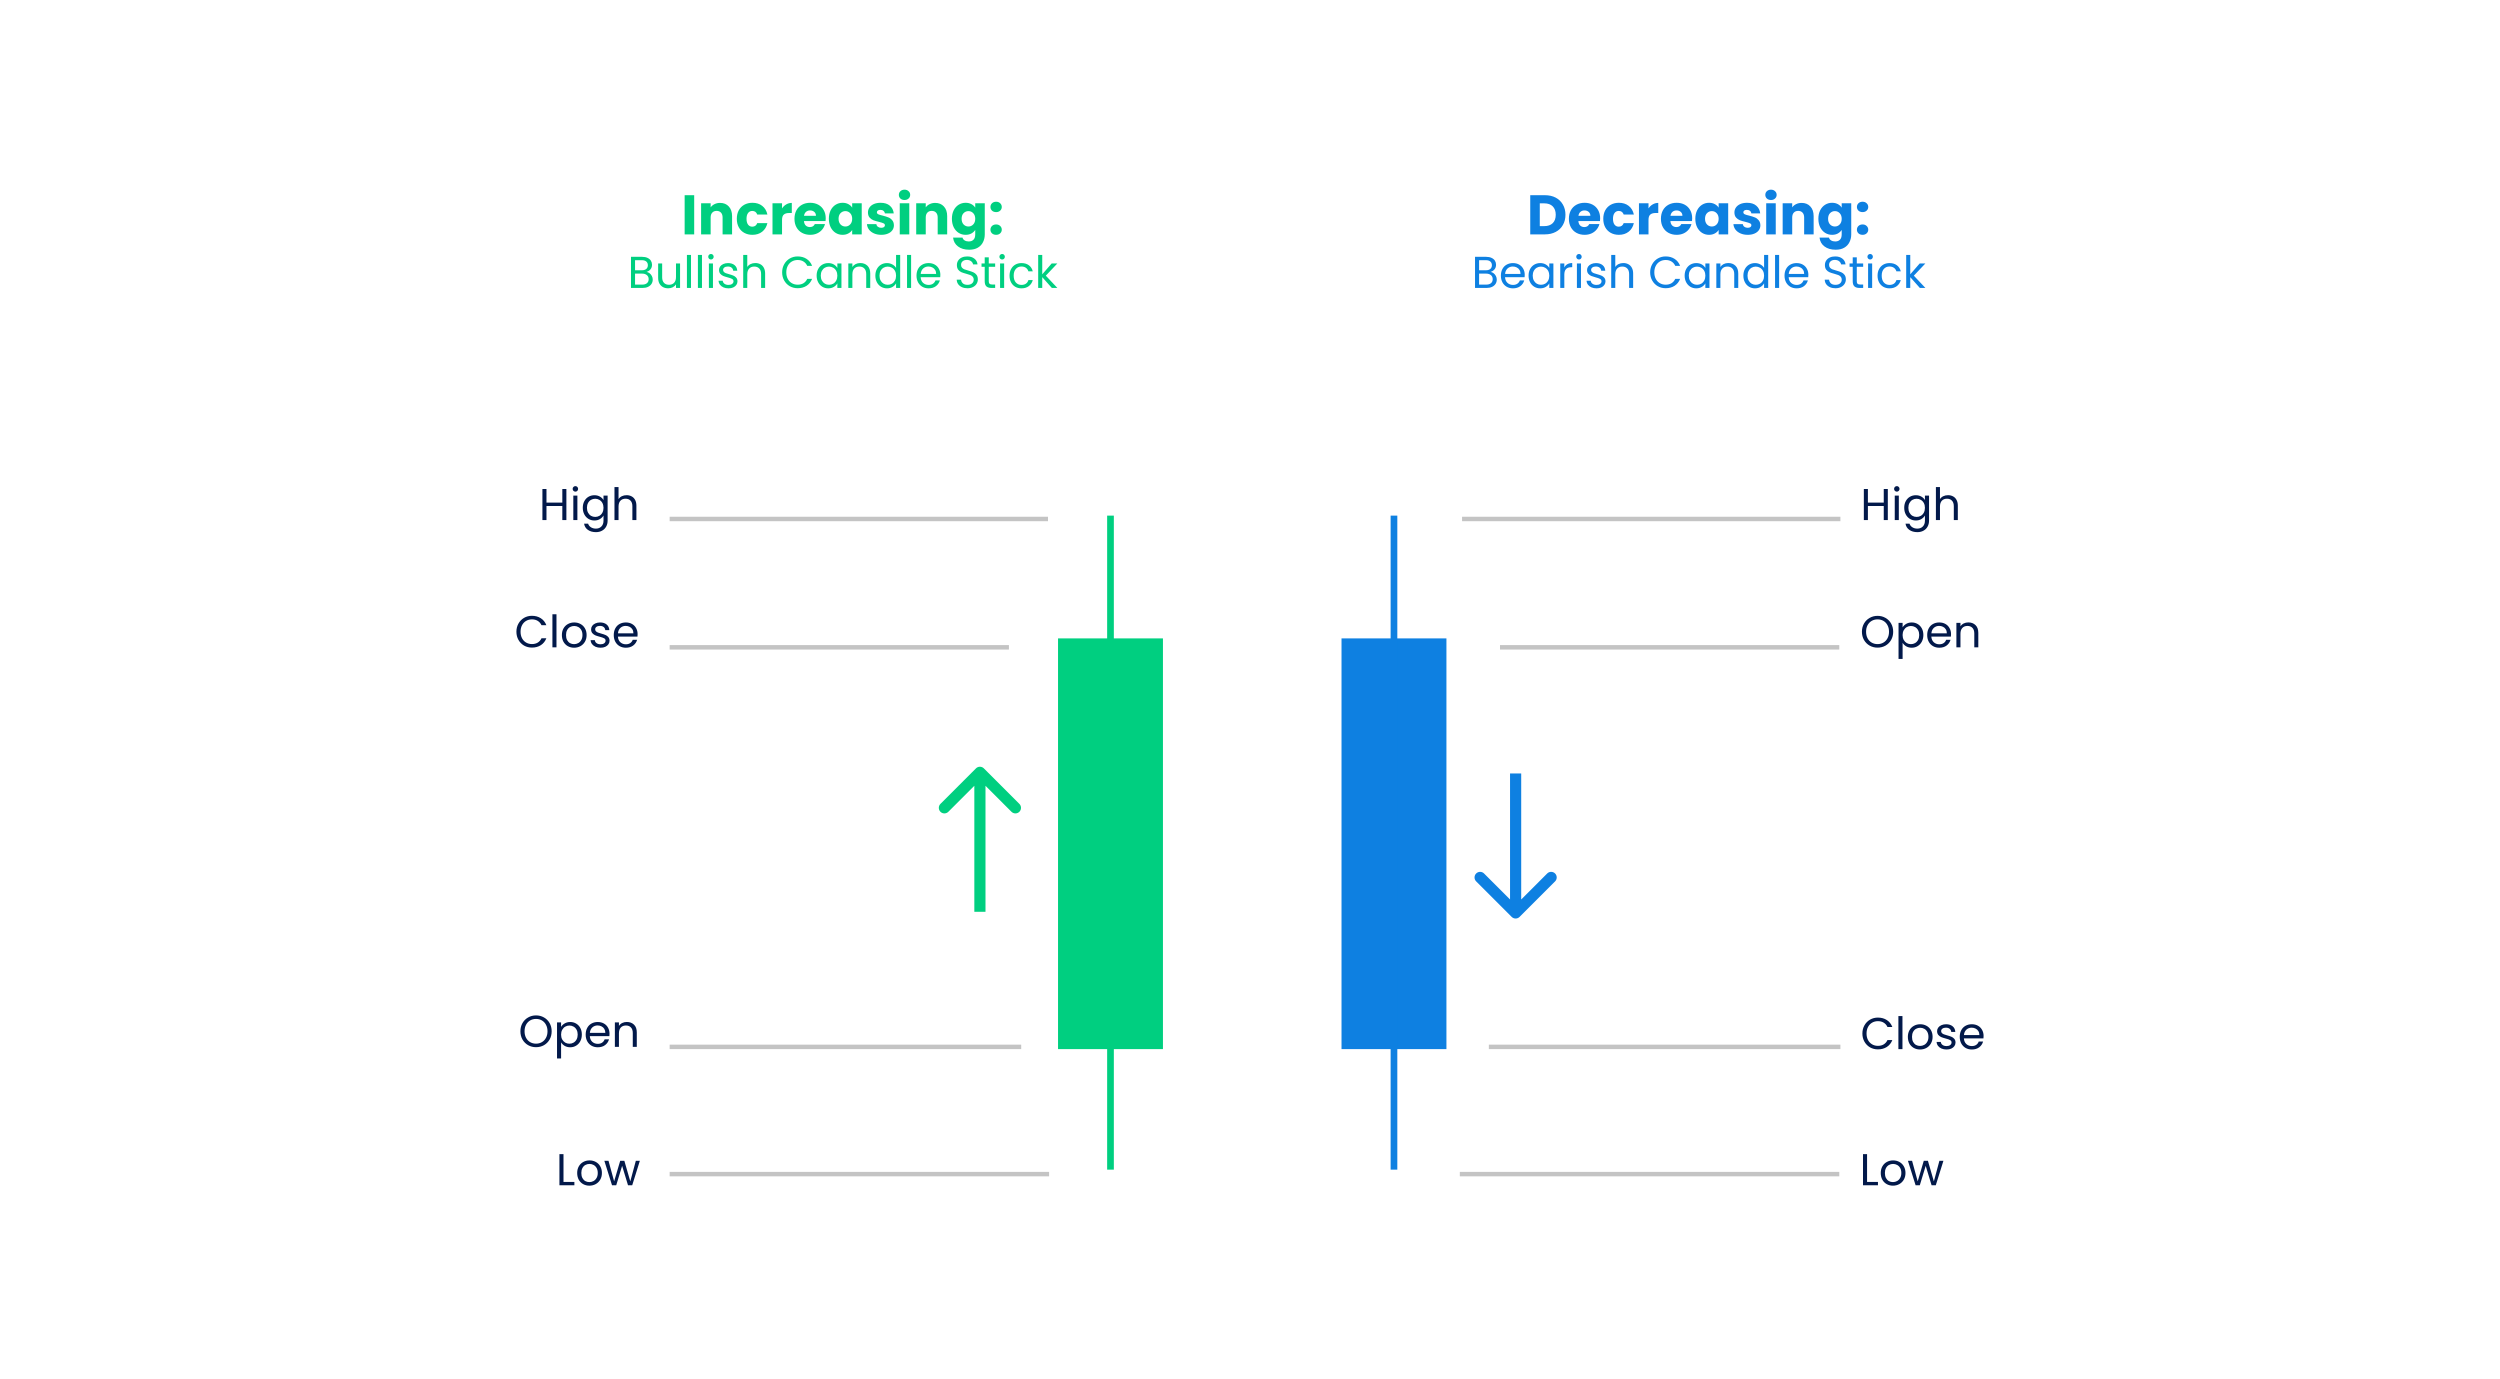 <svg width="1120" height="618" viewBox="0 0 1120 618" fill="none" xmlns="http://www.w3.org/2000/svg">
<rect width="1120" height="618" fill="white"/>
<rect x="474" y="286" width="47" height="184" fill="#00CF80"/>
<rect x="496" y="231" width="3" height="293" fill="#00CF80"/>
<rect x="601" y="286" width="47" height="184" fill="#0E80E1"/>
<rect x="623" y="231" width="3" height="293" fill="#0E80E1"/>
<path d="M440.768 344.232C439.791 343.256 438.209 343.256 437.232 344.232L421.322 360.142C420.346 361.118 420.346 362.701 421.322 363.678C422.299 364.654 423.882 364.654 424.858 363.678L439 349.536L453.142 363.678C454.118 364.654 455.701 364.654 456.678 363.678C457.654 362.701 457.654 361.118 456.678 360.142L440.768 344.232ZM441.5 408.5V346H436.5V408.5H441.5Z" fill="#00CF80"/>
<path d="M677.232 410.768C678.209 411.744 679.791 411.744 680.768 410.768L696.678 394.858C697.654 393.882 697.654 392.299 696.678 391.322C695.701 390.346 694.118 390.346 693.142 391.322L679 405.464L664.858 391.322C663.882 390.346 662.299 390.346 661.322 391.322C660.346 392.299 660.346 393.882 661.322 394.858L677.232 410.768ZM676.5 346.5L676.5 409L681.5 409L681.5 346.5L676.5 346.5Z" fill="#0E80E1"/>
<path d="M310.998 87.45V105H306.723V87.45H310.998ZM322.596 90.9C324.23 90.9 325.53 91.433 326.496 92.5C327.48 93.55 327.971 95 327.971 96.85V105H323.721V97.425C323.721 96.492 323.48 95.767 322.996 95.25C322.513 94.733 321.863 94.475 321.046 94.475C320.23 94.475 319.58 94.733 319.096 95.25C318.613 95.767 318.371 96.492 318.371 97.425V105H314.096V91.05H318.371V92.9C318.805 92.283 319.388 91.8 320.121 91.45C320.855 91.083 321.68 90.9 322.596 90.9ZM330.092 98.025C330.092 96.575 330.384 95.308 330.967 94.225C331.567 93.142 332.392 92.308 333.442 91.725C334.509 91.142 335.725 90.85 337.092 90.85C338.842 90.85 340.3 91.308 341.467 92.225C342.65 93.142 343.425 94.433 343.792 96.1H339.242C338.859 95.033 338.117 94.5 337.017 94.5C336.234 94.5 335.609 94.808 335.142 95.425C334.675 96.025 334.442 96.892 334.442 98.025C334.442 99.158 334.675 100.033 335.142 100.65C335.609 101.25 336.234 101.55 337.017 101.55C338.117 101.55 338.859 101.017 339.242 99.95H343.792C343.425 101.583 342.65 102.867 341.467 103.8C340.284 104.733 338.825 105.2 337.092 105.2C335.725 105.2 334.509 104.908 333.442 104.325C332.392 103.742 331.567 102.908 330.967 101.825C330.384 100.742 330.092 99.475 330.092 98.025ZM350.354 93.375C350.854 92.608 351.479 92.008 352.229 91.575C352.979 91.125 353.812 90.9 354.729 90.9V95.425H353.554C352.487 95.425 351.687 95.658 351.154 96.125C350.62 96.575 350.354 97.375 350.354 98.525V105H346.079V91.05H350.354V93.375ZM369.922 97.8C369.922 98.2 369.897 98.617 369.847 99.05H360.172C360.239 99.917 360.514 100.583 360.997 101.05C361.497 101.5 362.106 101.725 362.822 101.725C363.889 101.725 364.631 101.275 365.047 100.375H369.597C369.364 101.292 368.939 102.117 368.322 102.85C367.722 103.583 366.964 104.158 366.047 104.575C365.131 104.992 364.106 105.2 362.972 105.2C361.606 105.2 360.389 104.908 359.322 104.325C358.256 103.742 357.422 102.908 356.822 101.825C356.222 100.742 355.922 99.475 355.922 98.025C355.922 96.575 356.214 95.308 356.797 94.225C357.397 93.142 358.231 92.308 359.297 91.725C360.364 91.142 361.589 90.85 362.972 90.85C364.322 90.85 365.522 91.133 366.572 91.7C367.622 92.267 368.439 93.075 369.022 94.125C369.622 95.175 369.922 96.4 369.922 97.8ZM365.547 96.675C365.547 95.942 365.297 95.358 364.797 94.925C364.297 94.492 363.672 94.275 362.922 94.275C362.206 94.275 361.597 94.483 361.097 94.9C360.614 95.317 360.314 95.908 360.197 96.675H365.547ZM371.327 98C371.327 96.567 371.594 95.308 372.127 94.225C372.677 93.142 373.419 92.308 374.352 91.725C375.286 91.142 376.327 90.85 377.477 90.85C378.461 90.85 379.319 91.05 380.052 91.45C380.802 91.85 381.377 92.375 381.777 93.025V91.05H386.052V105H381.777V103.025C381.361 103.675 380.777 104.2 380.027 104.6C379.294 105 378.436 105.2 377.452 105.2C376.319 105.2 375.286 104.908 374.352 104.325C373.419 103.725 372.677 102.883 372.127 101.8C371.594 100.7 371.327 99.433 371.327 98ZM381.777 98.025C381.777 96.958 381.477 96.117 380.877 95.5C380.294 94.883 379.577 94.575 378.727 94.575C377.877 94.575 377.152 94.883 376.552 95.5C375.969 96.1 375.677 96.933 375.677 98C375.677 99.067 375.969 99.917 376.552 100.55C377.152 101.167 377.877 101.475 378.727 101.475C379.577 101.475 380.294 101.167 380.877 100.55C381.477 99.933 381.777 99.092 381.777 98.025ZM394.82 105.2C393.604 105.2 392.52 104.992 391.57 104.575C390.62 104.158 389.87 103.592 389.32 102.875C388.77 102.142 388.462 101.325 388.395 100.425H392.62C392.67 100.908 392.895 101.3 393.295 101.6C393.695 101.9 394.187 102.05 394.77 102.05C395.304 102.05 395.712 101.95 395.995 101.75C396.295 101.533 396.445 101.258 396.445 100.925C396.445 100.525 396.237 100.233 395.82 100.05C395.404 99.85 394.729 99.633 393.795 99.4C392.795 99.167 391.962 98.925 391.295 98.675C390.629 98.408 390.054 98 389.57 97.45C389.087 96.883 388.845 96.125 388.845 95.175C388.845 94.375 389.062 93.65 389.495 93C389.945 92.333 390.595 91.808 391.445 91.425C392.312 91.042 393.337 90.85 394.52 90.85C396.27 90.85 397.645 91.283 398.645 92.15C399.662 93.017 400.245 94.167 400.395 95.6H396.445C396.379 95.117 396.162 94.733 395.795 94.45C395.445 94.167 394.979 94.025 394.395 94.025C393.895 94.025 393.512 94.125 393.245 94.325C392.979 94.508 392.845 94.767 392.845 95.1C392.845 95.5 393.054 95.8 393.47 96C393.904 96.2 394.57 96.4 395.47 96.6C396.504 96.867 397.345 97.133 397.995 97.4C398.645 97.65 399.212 98.067 399.695 98.65C400.195 99.217 400.454 99.983 400.47 100.95C400.47 101.767 400.237 102.5 399.77 103.15C399.32 103.783 398.662 104.283 397.795 104.65C396.945 105.017 395.954 105.2 394.82 105.2ZM405.236 89.6C404.486 89.6 403.869 89.383 403.386 88.95C402.919 88.5 402.686 87.95 402.686 87.3C402.686 86.633 402.919 86.083 403.386 85.65C403.869 85.2 404.486 84.975 405.236 84.975C405.969 84.975 406.569 85.2 407.036 85.65C407.519 86.083 407.761 86.633 407.761 87.3C407.761 87.95 407.519 88.5 407.036 88.95C406.569 89.383 405.969 89.6 405.236 89.6ZM407.361 91.05V105H403.086V91.05H407.361ZM418.959 90.9C420.592 90.9 421.892 91.433 422.859 92.5C423.842 93.55 424.334 95 424.334 96.85V105H420.084V97.425C420.084 96.492 419.842 95.767 419.359 95.25C418.875 94.733 418.225 94.475 417.409 94.475C416.592 94.475 415.942 94.733 415.459 95.25C414.975 95.767 414.734 96.492 414.734 97.425V105H410.459V91.05H414.734V92.9C415.167 92.283 415.75 91.8 416.484 91.45C417.217 91.083 418.042 90.9 418.959 90.9ZM432.604 90.85C433.588 90.85 434.446 91.05 435.179 91.45C435.929 91.85 436.504 92.375 436.904 93.025V91.05H441.179V104.975C441.179 106.258 440.921 107.417 440.404 108.45C439.904 109.5 439.129 110.333 438.079 110.95C437.046 111.567 435.754 111.875 434.204 111.875C432.138 111.875 430.463 111.383 429.179 110.4C427.896 109.433 427.163 108.117 426.979 106.45H431.204C431.338 106.983 431.654 107.4 432.154 107.7C432.654 108.017 433.271 108.175 434.004 108.175C434.888 108.175 435.588 107.917 436.104 107.4C436.638 106.9 436.904 106.092 436.904 104.975V103C436.488 103.65 435.913 104.183 435.179 104.6C434.446 105 433.588 105.2 432.604 105.2C431.454 105.2 430.413 104.908 429.479 104.325C428.546 103.725 427.804 102.883 427.254 101.8C426.721 100.7 426.454 99.433 426.454 98C426.454 96.567 426.721 95.308 427.254 94.225C427.804 93.142 428.546 92.308 429.479 91.725C430.413 91.142 431.454 90.85 432.604 90.85ZM436.904 98.025C436.904 96.958 436.604 96.117 436.004 95.5C435.421 94.883 434.704 94.575 433.854 94.575C433.004 94.575 432.279 94.883 431.679 95.5C431.096 96.1 430.804 96.933 430.804 98C430.804 99.067 431.096 99.917 431.679 100.55C432.279 101.167 433.004 101.475 433.854 101.475C434.704 101.475 435.421 101.167 436.004 100.55C436.604 99.933 436.904 99.092 436.904 98.025ZM446.272 105.2C445.522 105.2 444.906 104.983 444.422 104.55C443.956 104.1 443.722 103.55 443.722 102.9C443.722 102.233 443.956 101.675 444.422 101.225C444.906 100.775 445.522 100.55 446.272 100.55C447.006 100.55 447.606 100.775 448.072 101.225C448.556 101.675 448.797 102.233 448.797 102.9C448.797 103.55 448.556 104.1 448.072 104.55C447.606 104.983 447.006 105.2 446.272 105.2ZM446.272 95.025C445.522 95.025 444.906 94.808 444.422 94.375C443.956 93.925 443.722 93.375 443.722 92.725C443.722 92.058 443.956 91.5 444.422 91.05C444.906 90.6 445.522 90.375 446.272 90.375C447.006 90.375 447.606 90.6 448.072 91.05C448.556 91.5 448.797 92.058 448.797 92.725C448.797 93.375 448.556 93.925 448.072 94.375C447.606 94.808 447.006 95.025 446.272 95.025ZM289.663 121.82C290.169 121.9 290.629 122.107 291.043 122.44C291.469 122.773 291.803 123.187 292.043 123.68C292.296 124.173 292.423 124.7 292.423 125.26C292.423 125.967 292.243 126.607 291.883 127.18C291.523 127.74 290.996 128.187 290.303 128.52C289.623 128.84 288.816 129 287.883 129H282.683V115.06H287.683C288.629 115.06 289.436 115.22 290.103 115.54C290.769 115.847 291.269 116.267 291.603 116.8C291.936 117.333 292.103 117.933 292.103 118.6C292.103 119.427 291.876 120.113 291.423 120.66C290.983 121.193 290.396 121.58 289.663 121.82ZM284.503 121.08H287.563C288.416 121.08 289.076 120.88 289.543 120.48C290.009 120.08 290.243 119.527 290.243 118.82C290.243 118.113 290.009 117.56 289.543 117.16C289.076 116.76 288.403 116.56 287.523 116.56H284.503V121.08ZM287.723 127.5C288.629 127.5 289.336 127.287 289.843 126.86C290.349 126.433 290.603 125.84 290.603 125.08C290.603 124.307 290.336 123.7 289.803 123.26C289.269 122.807 288.556 122.58 287.663 122.58H284.503V127.5H287.723ZM304.668 118.04V129H302.848V127.38C302.502 127.94 302.015 128.38 301.388 128.7C300.775 129.007 300.095 129.16 299.348 129.16C298.495 129.16 297.728 128.987 297.048 128.64C296.368 128.28 295.828 127.747 295.428 127.04C295.042 126.333 294.848 125.473 294.848 124.46V118.04H296.648V124.22C296.648 125.3 296.922 126.133 297.468 126.72C298.015 127.293 298.762 127.58 299.708 127.58C300.682 127.58 301.448 127.28 302.008 126.68C302.568 126.08 302.848 125.207 302.848 124.06V118.04H304.668ZM309.561 114.2V129H307.741V114.2H309.561ZM314.483 114.2V129H312.663V114.2H314.483ZM318.525 116.26C318.178 116.26 317.885 116.14 317.645 115.9C317.405 115.66 317.285 115.367 317.285 115.02C317.285 114.673 317.405 114.38 317.645 114.14C317.885 113.9 318.178 113.78 318.525 113.78C318.858 113.78 319.138 113.9 319.365 114.14C319.605 114.38 319.725 114.673 319.725 115.02C319.725 115.367 319.605 115.66 319.365 115.9C319.138 116.14 318.858 116.26 318.525 116.26ZM319.405 118.04V129H317.585V118.04H319.405ZM326.387 129.18C325.547 129.18 324.793 129.04 324.127 128.76C323.46 128.467 322.933 128.067 322.547 127.56C322.16 127.04 321.947 126.447 321.907 125.78H323.787C323.84 126.327 324.093 126.773 324.547 127.12C325.013 127.467 325.62 127.64 326.367 127.64C327.06 127.64 327.607 127.487 328.007 127.18C328.407 126.873 328.607 126.487 328.607 126.02C328.607 125.54 328.393 125.187 327.967 124.96C327.54 124.72 326.88 124.487 325.987 124.26C325.173 124.047 324.507 123.833 323.987 123.62C323.48 123.393 323.04 123.067 322.667 122.64C322.307 122.2 322.127 121.627 322.127 120.92C322.127 120.36 322.293 119.847 322.627 119.38C322.96 118.913 323.433 118.547 324.047 118.28C324.66 118 325.36 117.86 326.147 117.86C327.36 117.86 328.34 118.167 329.087 118.78C329.833 119.393 330.233 120.233 330.287 121.3H328.467C328.427 120.727 328.193 120.267 327.767 119.92C327.353 119.573 326.793 119.4 326.087 119.4C325.433 119.4 324.913 119.54 324.527 119.82C324.14 120.1 323.947 120.467 323.947 120.92C323.947 121.28 324.06 121.58 324.287 121.82C324.527 122.047 324.82 122.233 325.167 122.38C325.527 122.513 326.02 122.667 326.647 122.84C327.433 123.053 328.073 123.267 328.567 123.48C329.06 123.68 329.48 123.987 329.827 124.4C330.187 124.813 330.373 125.353 330.387 126.02C330.387 126.62 330.22 127.16 329.887 127.64C329.553 128.12 329.08 128.5 328.467 128.78C327.867 129.047 327.173 129.18 326.387 129.18ZM338.396 117.84C339.223 117.84 339.969 118.02 340.636 118.38C341.303 118.727 341.823 119.253 342.196 119.96C342.583 120.667 342.776 121.527 342.776 122.54V129H340.976V122.8C340.976 121.707 340.703 120.873 340.156 120.3C339.609 119.713 338.863 119.42 337.916 119.42C336.956 119.42 336.189 119.72 335.616 120.32C335.056 120.92 334.776 121.793 334.776 122.94V129H332.956V114.2H334.776V119.6C335.136 119.04 335.629 118.607 336.256 118.3C336.896 117.993 337.609 117.84 338.396 117.84ZM350.401 122.02C350.401 120.66 350.708 119.44 351.321 118.36C351.934 117.267 352.768 116.413 353.821 115.8C354.888 115.187 356.068 114.88 357.361 114.88C358.881 114.88 360.208 115.247 361.341 115.98C362.474 116.713 363.301 117.753 363.821 119.1H361.641C361.254 118.26 360.694 117.613 359.961 117.16C359.241 116.707 358.374 116.48 357.361 116.48C356.388 116.48 355.514 116.707 354.741 117.16C353.968 117.613 353.361 118.26 352.921 119.1C352.481 119.927 352.261 120.9 352.261 122.02C352.261 123.127 352.481 124.1 352.921 124.94C353.361 125.767 353.968 126.407 354.741 126.86C355.514 127.313 356.388 127.54 357.361 127.54C358.374 127.54 359.241 127.32 359.961 126.88C360.694 126.427 361.254 125.78 361.641 124.94H363.821C363.301 126.273 362.474 127.307 361.341 128.04C360.208 128.76 358.881 129.12 357.361 129.12C356.068 129.12 354.888 128.82 353.821 128.22C352.768 127.607 351.934 126.76 351.321 125.68C350.708 124.6 350.401 123.38 350.401 122.02ZM365.85 123.48C365.85 122.36 366.077 121.38 366.53 120.54C366.984 119.687 367.604 119.027 368.39 118.56C369.19 118.093 370.077 117.86 371.05 117.86C372.01 117.86 372.844 118.067 373.55 118.48C374.257 118.893 374.784 119.413 375.13 120.04V118.04H376.97V129H375.13V126.96C374.77 127.6 374.23 128.133 373.51 128.56C372.804 128.973 371.977 129.18 371.03 129.18C370.057 129.18 369.177 128.94 368.39 128.46C367.604 127.98 366.984 127.307 366.53 126.44C366.077 125.573 365.85 124.587 365.85 123.48ZM375.13 123.5C375.13 122.673 374.964 121.953 374.63 121.34C374.297 120.727 373.844 120.26 373.27 119.94C372.71 119.607 372.09 119.44 371.41 119.44C370.73 119.44 370.11 119.6 369.55 119.92C368.99 120.24 368.544 120.707 368.21 121.32C367.877 121.933 367.71 122.653 367.71 123.48C367.71 124.32 367.877 125.053 368.21 125.68C368.544 126.293 368.99 126.767 369.55 127.1C370.11 127.42 370.73 127.58 371.41 127.58C372.09 127.58 372.71 127.42 373.27 127.1C373.844 126.767 374.297 126.293 374.63 125.68C374.964 125.053 375.13 124.327 375.13 123.5ZM385.386 117.84C386.719 117.84 387.799 118.247 388.626 119.06C389.453 119.86 389.866 121.02 389.866 122.54V129H388.066V122.8C388.066 121.707 387.793 120.873 387.246 120.3C386.699 119.713 385.953 119.42 385.006 119.42C384.046 119.42 383.279 119.72 382.706 120.32C382.146 120.92 381.866 121.793 381.866 122.94V129H380.046V118.04H381.866V119.6C382.226 119.04 382.713 118.607 383.326 118.3C383.953 117.993 384.639 117.84 385.386 117.84ZM392.159 123.48C392.159 122.36 392.385 121.38 392.839 120.54C393.292 119.687 393.912 119.027 394.699 118.56C395.499 118.093 396.392 117.86 397.379 117.86C398.232 117.86 399.025 118.06 399.759 118.46C400.492 118.847 401.052 119.36 401.439 120V114.2H403.279V129H401.439V126.94C401.079 127.593 400.545 128.133 399.839 128.56C399.132 128.973 398.305 129.18 397.359 129.18C396.385 129.18 395.499 128.94 394.699 128.46C393.912 127.98 393.292 127.307 392.839 126.44C392.385 125.573 392.159 124.587 392.159 123.48ZM401.439 123.5C401.439 122.673 401.272 121.953 400.939 121.34C400.605 120.727 400.152 120.26 399.579 119.94C399.019 119.607 398.399 119.44 397.719 119.44C397.039 119.44 396.419 119.6 395.859 119.92C395.299 120.24 394.852 120.707 394.519 121.32C394.185 121.933 394.019 122.653 394.019 123.48C394.019 124.32 394.185 125.053 394.519 125.68C394.852 126.293 395.299 126.767 395.859 127.1C396.419 127.42 397.039 127.58 397.719 127.58C398.399 127.58 399.019 127.42 399.579 127.1C400.152 126.767 400.605 126.293 400.939 125.68C401.272 125.053 401.439 124.327 401.439 123.5ZM408.174 114.2V129H406.354V114.2H408.174ZM421.276 123.1C421.276 123.447 421.256 123.813 421.216 124.2H412.456C412.523 125.28 412.89 126.127 413.556 126.74C414.236 127.34 415.056 127.64 416.016 127.64C416.803 127.64 417.456 127.46 417.976 127.1C418.51 126.727 418.883 126.233 419.096 125.62H421.056C420.763 126.673 420.176 127.533 419.296 128.2C418.416 128.853 417.323 129.18 416.016 129.18C414.976 129.18 414.043 128.947 413.216 128.48C412.403 128.013 411.763 127.353 411.296 126.5C410.83 125.633 410.596 124.633 410.596 123.5C410.596 122.367 410.823 121.373 411.276 120.52C411.73 119.667 412.363 119.013 413.176 118.56C414.003 118.093 414.95 117.86 416.016 117.86C417.056 117.86 417.976 118.087 418.776 118.54C419.576 118.993 420.19 119.62 420.616 120.42C421.056 121.207 421.276 122.1 421.276 123.1ZM419.396 122.72C419.396 122.027 419.243 121.433 418.936 120.94C418.63 120.433 418.21 120.053 417.676 119.8C417.156 119.533 416.576 119.4 415.936 119.4C415.016 119.4 414.23 119.693 413.576 120.28C412.936 120.867 412.57 121.68 412.476 122.72H419.396ZM433.431 129.14C432.511 129.14 431.684 128.98 430.951 128.66C430.231 128.327 429.664 127.873 429.251 127.3C428.837 126.713 428.624 126.04 428.611 125.28H430.551C430.617 125.933 430.884 126.487 431.351 126.94C431.831 127.38 432.524 127.6 433.431 127.6C434.297 127.6 434.977 127.387 435.471 126.96C435.977 126.52 436.231 125.96 436.231 125.28C436.231 124.747 436.084 124.313 435.791 123.98C435.497 123.647 435.131 123.393 434.691 123.22C434.251 123.047 433.657 122.86 432.911 122.66C431.991 122.42 431.251 122.18 430.691 121.94C430.144 121.7 429.671 121.327 429.271 120.82C428.884 120.3 428.691 119.607 428.691 118.74C428.691 117.98 428.884 117.307 429.271 116.72C429.657 116.133 430.197 115.68 430.891 115.36C431.597 115.04 432.404 114.88 433.311 114.88C434.617 114.88 435.684 115.207 436.511 115.86C437.351 116.513 437.824 117.38 437.931 118.46H435.931C435.864 117.927 435.584 117.46 435.091 117.06C434.597 116.647 433.944 116.44 433.131 116.44C432.371 116.44 431.751 116.64 431.271 117.04C430.791 117.427 430.551 117.973 430.551 118.68C430.551 119.187 430.691 119.6 430.971 119.92C431.264 120.24 431.617 120.487 432.031 120.66C432.457 120.82 433.051 121.007 433.811 121.22C434.731 121.473 435.471 121.727 436.031 121.98C436.591 122.22 437.071 122.6 437.471 123.12C437.871 123.627 438.071 124.32 438.071 125.2C438.071 125.88 437.891 126.52 437.531 127.12C437.171 127.72 436.637 128.207 435.931 128.58C435.224 128.953 434.391 129.14 433.431 129.14ZM442.969 119.54V126C442.969 126.533 443.082 126.913 443.309 127.14C443.536 127.353 443.929 127.46 444.489 127.46H445.829V129H444.189C443.176 129 442.416 128.767 441.909 128.3C441.402 127.833 441.149 127.067 441.149 126V119.54H439.729V118.04H441.149V115.28H442.969V118.04H445.829V119.54H442.969ZM448.974 116.26C448.627 116.26 448.334 116.14 448.094 115.9C447.854 115.66 447.734 115.367 447.734 115.02C447.734 114.673 447.854 114.38 448.094 114.14C448.334 113.9 448.627 113.78 448.974 113.78C449.307 113.78 449.587 113.9 449.814 114.14C450.054 114.38 450.174 114.673 450.174 115.02C450.174 115.367 450.054 115.66 449.814 115.9C449.587 116.14 449.307 116.26 448.974 116.26ZM449.854 118.04V129H448.034V118.04H449.854ZM452.276 123.5C452.276 122.367 452.503 121.38 452.956 120.54C453.409 119.687 454.036 119.027 454.836 118.56C455.649 118.093 456.576 117.86 457.616 117.86C458.963 117.86 460.069 118.187 460.936 118.84C461.816 119.493 462.396 120.4 462.676 121.56H460.716C460.529 120.893 460.163 120.367 459.616 119.98C459.083 119.593 458.416 119.4 457.616 119.4C456.576 119.4 455.736 119.76 455.096 120.48C454.456 121.187 454.136 122.193 454.136 123.5C454.136 124.82 454.456 125.84 455.096 126.56C455.736 127.28 456.576 127.64 457.616 127.64C458.416 127.64 459.083 127.453 459.616 127.08C460.149 126.707 460.516 126.173 460.716 125.48H462.676C462.383 126.6 461.796 127.5 460.916 128.18C460.036 128.847 458.936 129.18 457.616 129.18C456.576 129.18 455.649 128.947 454.836 128.48C454.036 128.013 453.409 127.353 452.956 126.5C452.503 125.647 452.276 124.647 452.276 123.5ZM471.224 129L466.924 124.16V129H465.104V114.2H466.924V122.9L471.144 118.04H473.684L468.524 123.5L473.704 129H471.224Z" fill="#00CF80"/>
<path d="M692.123 87.45C693.973 87.45 695.59 87.817 696.973 88.55C698.356 89.283 699.423 90.317 700.173 91.65C700.94 92.967 701.323 94.492 701.323 96.225C701.323 97.942 700.94 99.467 700.173 100.8C699.423 102.133 698.348 103.167 696.948 103.9C695.565 104.633 693.956 105 692.123 105H685.548V87.45H692.123ZM691.848 101.3C693.465 101.3 694.723 100.858 695.623 99.975C696.523 99.092 696.973 97.842 696.973 96.225C696.973 94.608 696.523 93.35 695.623 92.45C694.723 91.55 693.465 91.1 691.848 91.1H689.823V101.3H691.848ZM716.862 97.8C716.862 98.2 716.837 98.617 716.787 99.05H707.112C707.179 99.917 707.454 100.583 707.937 101.05C708.437 101.5 709.045 101.725 709.762 101.725C710.829 101.725 711.57 101.275 711.987 100.375H716.537C716.304 101.292 715.879 102.117 715.262 102.85C714.662 103.583 713.904 104.158 712.987 104.575C712.07 104.992 711.045 105.2 709.912 105.2C708.545 105.2 707.329 104.908 706.262 104.325C705.195 103.742 704.362 102.908 703.762 101.825C703.162 100.742 702.862 99.475 702.862 98.025C702.862 96.575 703.154 95.308 703.737 94.225C704.337 93.142 705.17 92.308 706.237 91.725C707.304 91.142 708.529 90.85 709.912 90.85C711.262 90.85 712.462 91.133 713.512 91.7C714.562 92.267 715.379 93.075 715.962 94.125C716.562 95.175 716.862 96.4 716.862 97.8ZM712.487 96.675C712.487 95.942 712.237 95.358 711.737 94.925C711.237 94.492 710.612 94.275 709.862 94.275C709.145 94.275 708.537 94.483 708.037 94.9C707.554 95.317 707.254 95.908 707.137 96.675H712.487ZM718.267 98.025C718.267 96.575 718.559 95.308 719.142 94.225C719.742 93.142 720.567 92.308 721.617 91.725C722.684 91.142 723.901 90.85 725.267 90.85C727.017 90.85 728.476 91.308 729.642 92.225C730.826 93.142 731.601 94.433 731.967 96.1H727.417C727.034 95.033 726.292 94.5 725.192 94.5C724.409 94.5 723.784 94.808 723.317 95.425C722.851 96.025 722.617 96.892 722.617 98.025C722.617 99.158 722.851 100.033 723.317 100.65C723.784 101.25 724.409 101.55 725.192 101.55C726.292 101.55 727.034 101.017 727.417 99.95H731.967C731.601 101.583 730.826 102.867 729.642 103.8C728.459 104.733 727.001 105.2 725.267 105.2C723.901 105.2 722.684 104.908 721.617 104.325C720.567 103.742 719.742 102.908 719.142 101.825C718.559 100.742 718.267 99.475 718.267 98.025ZM738.529 93.375C739.029 92.608 739.654 92.008 740.404 91.575C741.154 91.125 741.987 90.9 742.904 90.9V95.425H741.729C740.662 95.425 739.862 95.658 739.329 96.125C738.796 96.575 738.529 97.375 738.529 98.525V105H734.254V91.05H738.529V93.375ZM758.097 97.8C758.097 98.2 758.072 98.617 758.022 99.05H748.347C748.414 99.917 748.689 100.583 749.172 101.05C749.672 101.5 750.281 101.725 750.997 101.725C752.064 101.725 752.806 101.275 753.222 100.375H757.772C757.539 101.292 757.114 102.117 756.497 102.85C755.897 103.583 755.139 104.158 754.222 104.575C753.306 104.992 752.281 105.2 751.147 105.2C749.781 105.2 748.564 104.908 747.497 104.325C746.431 103.742 745.597 102.908 744.997 101.825C744.397 100.742 744.097 99.475 744.097 98.025C744.097 96.575 744.389 95.308 744.972 94.225C745.572 93.142 746.406 92.308 747.472 91.725C748.539 91.142 749.764 90.85 751.147 90.85C752.497 90.85 753.697 91.133 754.747 91.7C755.797 92.267 756.614 93.075 757.197 94.125C757.797 95.175 758.097 96.4 758.097 97.8ZM753.722 96.675C753.722 95.942 753.472 95.358 752.972 94.925C752.472 94.492 751.847 94.275 751.097 94.275C750.381 94.275 749.772 94.483 749.272 94.9C748.789 95.317 748.489 95.908 748.372 96.675H753.722ZM759.503 98C759.503 96.567 759.769 95.308 760.303 94.225C760.853 93.142 761.594 92.308 762.528 91.725C763.461 91.142 764.503 90.85 765.653 90.85C766.636 90.85 767.494 91.05 768.228 91.45C768.978 91.85 769.553 92.375 769.953 93.025V91.05H774.228V105H769.953V103.025C769.536 103.675 768.953 104.2 768.203 104.6C767.469 105 766.611 105.2 765.628 105.2C764.494 105.2 763.461 104.908 762.528 104.325C761.594 103.725 760.853 102.883 760.303 101.8C759.769 100.7 759.503 99.433 759.503 98ZM769.953 98.025C769.953 96.958 769.653 96.117 769.053 95.5C768.469 94.883 767.753 94.575 766.903 94.575C766.053 94.575 765.328 94.883 764.728 95.5C764.144 96.1 763.853 96.933 763.853 98C763.853 99.067 764.144 99.917 764.728 100.55C765.328 101.167 766.053 101.475 766.903 101.475C767.753 101.475 768.469 101.167 769.053 100.55C769.653 99.933 769.953 99.092 769.953 98.025ZM782.996 105.2C781.779 105.2 780.696 104.992 779.746 104.575C778.796 104.158 778.046 103.592 777.496 102.875C776.946 102.142 776.637 101.325 776.571 100.425H780.796C780.846 100.908 781.071 101.3 781.471 101.6C781.871 101.9 782.362 102.05 782.946 102.05C783.479 102.05 783.887 101.95 784.171 101.75C784.471 101.533 784.621 101.258 784.621 100.925C784.621 100.525 784.412 100.233 783.996 100.05C783.579 99.85 782.904 99.633 781.971 99.4C780.971 99.167 780.137 98.925 779.471 98.675C778.804 98.408 778.229 98 777.746 97.45C777.262 96.883 777.021 96.125 777.021 95.175C777.021 94.375 777.237 93.65 777.671 93C778.121 92.333 778.771 91.808 779.621 91.425C780.487 91.042 781.512 90.85 782.696 90.85C784.446 90.85 785.821 91.283 786.821 92.15C787.837 93.017 788.421 94.167 788.571 95.6H784.621C784.554 95.117 784.337 94.733 783.971 94.45C783.621 94.167 783.154 94.025 782.571 94.025C782.071 94.025 781.687 94.125 781.421 94.325C781.154 94.508 781.021 94.767 781.021 95.1C781.021 95.5 781.229 95.8 781.646 96C782.079 96.2 782.746 96.4 783.646 96.6C784.679 96.867 785.521 97.133 786.171 97.4C786.821 97.65 787.387 98.067 787.871 98.65C788.371 99.217 788.629 99.983 788.646 100.95C788.646 101.767 788.412 102.5 787.946 103.15C787.496 103.783 786.837 104.283 785.971 104.65C785.121 105.017 784.129 105.2 782.996 105.2ZM793.411 89.6C792.661 89.6 792.044 89.383 791.561 88.95C791.094 88.5 790.861 87.95 790.861 87.3C790.861 86.633 791.094 86.083 791.561 85.65C792.044 85.2 792.661 84.975 793.411 84.975C794.144 84.975 794.744 85.2 795.211 85.65C795.694 86.083 795.936 86.633 795.936 87.3C795.936 87.95 795.694 88.5 795.211 88.95C794.744 89.383 794.144 89.6 793.411 89.6ZM795.536 91.05V105H791.261V91.05H795.536ZM807.134 90.9C808.767 90.9 810.067 91.433 811.034 92.5C812.017 93.55 812.509 95 812.509 96.85V105H808.259V97.425C808.259 96.492 808.017 95.767 807.534 95.25C807.051 94.733 806.401 94.475 805.584 94.475C804.767 94.475 804.117 94.733 803.634 95.25C803.151 95.767 802.909 96.492 802.909 97.425V105H798.634V91.05H802.909V92.9C803.342 92.283 803.926 91.8 804.659 91.45C805.392 91.083 806.217 90.9 807.134 90.9ZM820.78 90.85C821.763 90.85 822.621 91.05 823.355 91.45C824.105 91.85 824.68 92.375 825.08 93.025V91.05H829.355V104.975C829.355 106.258 829.096 107.417 828.58 108.45C828.08 109.5 827.305 110.333 826.255 110.95C825.221 111.567 823.93 111.875 822.38 111.875C820.313 111.875 818.638 111.383 817.355 110.4C816.071 109.433 815.338 108.117 815.155 106.45H819.38C819.513 106.983 819.83 107.4 820.33 107.7C820.83 108.017 821.446 108.175 822.18 108.175C823.063 108.175 823.763 107.917 824.28 107.4C824.813 106.9 825.08 106.092 825.08 104.975V103C824.663 103.65 824.088 104.183 823.355 104.6C822.621 105 821.763 105.2 820.78 105.2C819.63 105.2 818.588 104.908 817.655 104.325C816.721 103.725 815.98 102.883 815.43 101.8C814.896 100.7 814.63 99.433 814.63 98C814.63 96.567 814.896 95.308 815.43 94.225C815.98 93.142 816.721 92.308 817.655 91.725C818.588 91.142 819.63 90.85 820.78 90.85ZM825.08 98.025C825.08 96.958 824.78 96.117 824.18 95.5C823.596 94.883 822.88 94.575 822.03 94.575C821.18 94.575 820.455 94.883 819.855 95.5C819.271 96.1 818.98 96.933 818.98 98C818.98 99.067 819.271 99.917 819.855 100.55C820.455 101.167 821.18 101.475 822.03 101.475C822.88 101.475 823.596 101.167 824.18 100.55C824.78 99.933 825.08 99.092 825.08 98.025ZM834.447 105.2C833.697 105.2 833.081 104.983 832.597 104.55C832.131 104.1 831.897 103.55 831.897 102.9C831.897 102.233 832.131 101.675 832.597 101.225C833.081 100.775 833.697 100.55 834.447 100.55C835.181 100.55 835.781 100.775 836.247 101.225C836.731 101.675 836.972 102.233 836.972 102.9C836.972 103.55 836.731 104.1 836.247 104.55C835.781 104.983 835.181 105.2 834.447 105.2ZM834.447 95.025C833.697 95.025 833.081 94.808 832.597 94.375C832.131 93.925 831.897 93.375 831.897 92.725C831.897 92.058 832.131 91.5 832.597 91.05C833.081 90.6 833.697 90.375 834.447 90.375C835.181 90.375 835.781 90.6 836.247 91.05C836.731 91.5 836.972 92.058 836.972 92.725C836.972 93.375 836.731 93.925 836.247 94.375C835.781 94.808 835.181 95.025 834.447 95.025ZM667.791 121.82C668.298 121.9 668.758 122.107 669.171 122.44C669.598 122.773 669.931 123.187 670.171 123.68C670.425 124.173 670.551 124.7 670.551 125.26C670.551 125.967 670.371 126.607 670.011 127.18C669.651 127.74 669.125 128.187 668.431 128.52C667.751 128.84 666.945 129 666.011 129H660.811V115.06H665.811C666.758 115.06 667.565 115.22 668.231 115.54C668.898 115.847 669.398 116.267 669.731 116.8C670.065 117.333 670.231 117.933 670.231 118.6C670.231 119.427 670.005 120.113 669.551 120.66C669.111 121.193 668.525 121.58 667.791 121.82ZM662.631 121.08H665.691C666.545 121.08 667.205 120.88 667.671 120.48C668.138 120.08 668.371 119.527 668.371 118.82C668.371 118.113 668.138 117.56 667.671 117.16C667.205 116.76 666.531 116.56 665.651 116.56H662.631V121.08ZM665.851 127.5C666.758 127.5 667.465 127.287 667.971 126.86C668.478 126.433 668.731 125.84 668.731 125.08C668.731 124.307 668.465 123.7 667.931 123.26C667.398 122.807 666.685 122.58 665.791 122.58H662.631V127.5H665.851ZM683.077 123.1C683.077 123.447 683.057 123.813 683.017 124.2H674.257C674.324 125.28 674.69 126.127 675.357 126.74C676.037 127.34 676.857 127.64 677.817 127.64C678.604 127.64 679.257 127.46 679.777 127.1C680.31 126.727 680.684 126.233 680.897 125.62H682.857C682.564 126.673 681.977 127.533 681.097 128.2C680.217 128.853 679.124 129.18 677.817 129.18C676.777 129.18 675.844 128.947 675.017 128.48C674.204 128.013 673.564 127.353 673.097 126.5C672.63 125.633 672.397 124.633 672.397 123.5C672.397 122.367 672.624 121.373 673.077 120.52C673.53 119.667 674.164 119.013 674.977 118.56C675.804 118.093 676.75 117.86 677.817 117.86C678.857 117.86 679.777 118.087 680.577 118.54C681.377 118.993 681.99 119.62 682.417 120.42C682.857 121.207 683.077 122.1 683.077 123.1ZM681.197 122.72C681.197 122.027 681.044 121.433 680.737 120.94C680.43 120.433 680.01 120.053 679.477 119.8C678.957 119.533 678.377 119.4 677.737 119.4C676.817 119.4 676.03 119.693 675.377 120.28C674.737 120.867 674.37 121.68 674.277 122.72H681.197ZM684.799 123.48C684.799 122.36 685.026 121.38 685.479 120.54C685.933 119.687 686.553 119.027 687.339 118.56C688.139 118.093 689.026 117.86 689.999 117.86C690.959 117.86 691.793 118.067 692.499 118.48C693.206 118.893 693.733 119.413 694.079 120.04V118.04H695.919V129H694.079V126.96C693.719 127.6 693.179 128.133 692.459 128.56C691.753 128.973 690.926 129.18 689.979 129.18C689.006 129.18 688.126 128.94 687.339 128.46C686.553 127.98 685.933 127.307 685.479 126.44C685.026 125.573 684.799 124.587 684.799 123.48ZM694.079 123.5C694.079 122.673 693.913 121.953 693.579 121.34C693.246 120.727 692.793 120.26 692.219 119.94C691.659 119.607 691.039 119.44 690.359 119.44C689.679 119.44 689.059 119.6 688.499 119.92C687.939 120.24 687.493 120.707 687.159 121.32C686.826 121.933 686.659 122.653 686.659 123.48C686.659 124.32 686.826 125.053 687.159 125.68C687.493 126.293 687.939 126.767 688.499 127.1C689.059 127.42 689.679 127.58 690.359 127.58C691.039 127.58 691.659 127.42 692.219 127.1C692.793 126.767 693.246 126.293 693.579 125.68C693.913 125.053 694.079 124.327 694.079 123.5ZM700.815 119.82C701.135 119.193 701.588 118.707 702.175 118.36C702.775 118.013 703.502 117.84 704.355 117.84V119.72H703.875C701.835 119.72 700.815 120.827 700.815 123.04V129H698.995V118.04H700.815V119.82ZM707.396 116.26C707.049 116.26 706.756 116.14 706.516 115.9C706.276 115.66 706.156 115.367 706.156 115.02C706.156 114.673 706.276 114.38 706.516 114.14C706.756 113.9 707.049 113.78 707.396 113.78C707.729 113.78 708.009 113.9 708.236 114.14C708.476 114.38 708.596 114.673 708.596 115.02C708.596 115.367 708.476 115.66 708.236 115.9C708.009 116.14 707.729 116.26 707.396 116.26ZM708.276 118.04V129H706.456V118.04H708.276ZM715.258 129.18C714.418 129.18 713.665 129.04 712.998 128.76C712.331 128.467 711.805 128.067 711.418 127.56C711.031 127.04 710.818 126.447 710.778 125.78H712.658C712.711 126.327 712.965 126.773 713.418 127.12C713.885 127.467 714.491 127.64 715.238 127.64C715.931 127.64 716.478 127.487 716.878 127.18C717.278 126.873 717.478 126.487 717.478 126.02C717.478 125.54 717.265 125.187 716.838 124.96C716.411 124.72 715.751 124.487 714.858 124.26C714.045 124.047 713.378 123.833 712.858 123.62C712.351 123.393 711.911 123.067 711.538 122.64C711.178 122.2 710.998 121.627 710.998 120.92C710.998 120.36 711.165 119.847 711.498 119.38C711.831 118.913 712.305 118.547 712.918 118.28C713.531 118 714.231 117.86 715.018 117.86C716.231 117.86 717.211 118.167 717.958 118.78C718.705 119.393 719.105 120.233 719.158 121.3H717.338C717.298 120.727 717.065 120.267 716.638 119.92C716.225 119.573 715.665 119.4 714.958 119.4C714.305 119.4 713.785 119.54 713.398 119.82C713.011 120.1 712.818 120.467 712.818 120.92C712.818 121.28 712.931 121.58 713.158 121.82C713.398 122.047 713.691 122.233 714.038 122.38C714.398 122.513 714.891 122.667 715.518 122.84C716.305 123.053 716.945 123.267 717.438 123.48C717.931 123.68 718.351 123.987 718.698 124.4C719.058 124.813 719.245 125.353 719.258 126.02C719.258 126.62 719.091 127.16 718.758 127.64C718.425 128.12 717.951 128.5 717.338 128.78C716.738 129.047 716.045 129.18 715.258 129.18ZM727.267 117.84C728.094 117.84 728.84 118.02 729.507 118.38C730.174 118.727 730.694 119.253 731.067 119.96C731.454 120.667 731.647 121.527 731.647 122.54V129H729.847V122.8C729.847 121.707 729.574 120.873 729.027 120.3C728.48 119.713 727.734 119.42 726.787 119.42C725.827 119.42 725.06 119.72 724.487 120.32C723.927 120.92 723.647 121.793 723.647 122.94V129H721.827V114.2H723.647V119.6C724.007 119.04 724.5 118.607 725.127 118.3C725.767 117.993 726.48 117.84 727.267 117.84ZM739.272 122.02C739.272 120.66 739.579 119.44 740.192 118.36C740.805 117.267 741.639 116.413 742.692 115.8C743.759 115.187 744.939 114.88 746.232 114.88C747.752 114.88 749.079 115.247 750.212 115.98C751.345 116.713 752.172 117.753 752.692 119.1H750.512C750.125 118.26 749.565 117.613 748.832 117.16C748.112 116.707 747.245 116.48 746.232 116.48C745.259 116.48 744.385 116.707 743.612 117.16C742.839 117.613 742.232 118.26 741.792 119.1C741.352 119.927 741.132 120.9 741.132 122.02C741.132 123.127 741.352 124.1 741.792 124.94C742.232 125.767 742.839 126.407 743.612 126.86C744.385 127.313 745.259 127.54 746.232 127.54C747.245 127.54 748.112 127.32 748.832 126.88C749.565 126.427 750.125 125.78 750.512 124.94H752.692C752.172 126.273 751.345 127.307 750.212 128.04C749.079 128.76 747.752 129.12 746.232 129.12C744.939 129.12 743.759 128.82 742.692 128.22C741.639 127.607 740.805 126.76 740.192 125.68C739.579 124.6 739.272 123.38 739.272 122.02ZM754.721 123.48C754.721 122.36 754.948 121.38 755.401 120.54C755.855 119.687 756.475 119.027 757.261 118.56C758.061 118.093 758.948 117.86 759.921 117.86C760.881 117.86 761.715 118.067 762.421 118.48C763.128 118.893 763.655 119.413 764.001 120.04V118.04H765.841V129H764.001V126.96C763.641 127.6 763.101 128.133 762.381 128.56C761.675 128.973 760.848 129.18 759.901 129.18C758.928 129.18 758.048 128.94 757.261 128.46C756.475 127.98 755.855 127.307 755.401 126.44C754.948 125.573 754.721 124.587 754.721 123.48ZM764.001 123.5C764.001 122.673 763.835 121.953 763.501 121.34C763.168 120.727 762.715 120.26 762.141 119.94C761.581 119.607 760.961 119.44 760.281 119.44C759.601 119.44 758.981 119.6 758.421 119.92C757.861 120.24 757.415 120.707 757.081 121.32C756.748 121.933 756.581 122.653 756.581 123.48C756.581 124.32 756.748 125.053 757.081 125.68C757.415 126.293 757.861 126.767 758.421 127.1C758.981 127.42 759.601 127.58 760.281 127.58C760.961 127.58 761.581 127.42 762.141 127.1C762.715 126.767 763.168 126.293 763.501 125.68C763.835 125.053 764.001 124.327 764.001 123.5ZM774.257 117.84C775.59 117.84 776.67 118.247 777.497 119.06C778.324 119.86 778.737 121.02 778.737 122.54V129H776.937V122.8C776.937 121.707 776.664 120.873 776.117 120.3C775.57 119.713 774.824 119.42 773.877 119.42C772.917 119.42 772.15 119.72 771.577 120.32C771.017 120.92 770.737 121.793 770.737 122.94V129H768.917V118.04H770.737V119.6C771.097 119.04 771.584 118.607 772.197 118.3C772.824 117.993 773.51 117.84 774.257 117.84ZM781.03 123.48C781.03 122.36 781.257 121.38 781.71 120.54C782.163 119.687 782.783 119.027 783.57 118.56C784.37 118.093 785.263 117.86 786.25 117.86C787.103 117.86 787.897 118.06 788.63 118.46C789.363 118.847 789.923 119.36 790.31 120V114.2H792.15V129H790.31V126.94C789.95 127.593 789.417 128.133 788.71 128.56C788.003 128.973 787.177 129.18 786.23 129.18C785.257 129.18 784.37 128.94 783.57 128.46C782.783 127.98 782.163 127.307 781.71 126.44C781.257 125.573 781.03 124.587 781.03 123.48ZM790.31 123.5C790.31 122.673 790.143 121.953 789.81 121.34C789.477 120.727 789.023 120.26 788.45 119.94C787.89 119.607 787.27 119.44 786.59 119.44C785.91 119.44 785.29 119.6 784.73 119.92C784.17 120.24 783.723 120.707 783.39 121.32C783.057 121.933 782.89 122.653 782.89 123.48C782.89 124.32 783.057 125.053 783.39 125.68C783.723 126.293 784.17 126.767 784.73 127.1C785.29 127.42 785.91 127.58 786.59 127.58C787.27 127.58 787.89 127.42 788.45 127.1C789.023 126.767 789.477 126.293 789.81 125.68C790.143 125.053 790.31 124.327 790.31 123.5ZM797.046 114.2V129H795.226V114.2H797.046ZM810.147 123.1C810.147 123.447 810.127 123.813 810.087 124.2H801.327C801.394 125.28 801.761 126.127 802.427 126.74C803.107 127.34 803.927 127.64 804.887 127.64C805.674 127.64 806.327 127.46 806.847 127.1C807.381 126.727 807.754 126.233 807.967 125.62H809.927C809.634 126.673 809.047 127.533 808.167 128.2C807.287 128.853 806.194 129.18 804.887 129.18C803.847 129.18 802.914 128.947 802.087 128.48C801.274 128.013 800.634 127.353 800.167 126.5C799.701 125.633 799.467 124.633 799.467 123.5C799.467 122.367 799.694 121.373 800.147 120.52C800.601 119.667 801.234 119.013 802.047 118.56C802.874 118.093 803.821 117.86 804.887 117.86C805.927 117.86 806.847 118.087 807.647 118.54C808.447 118.993 809.061 119.62 809.487 120.42C809.927 121.207 810.147 122.1 810.147 123.1ZM808.267 122.72C808.267 122.027 808.114 121.433 807.807 120.94C807.501 120.433 807.081 120.053 806.547 119.8C806.027 119.533 805.447 119.4 804.807 119.4C803.887 119.4 803.101 119.693 802.447 120.28C801.807 120.867 801.441 121.68 801.347 122.72H808.267ZM822.302 129.14C821.382 129.14 820.555 128.98 819.822 128.66C819.102 128.327 818.535 127.873 818.122 127.3C817.708 126.713 817.495 126.04 817.482 125.28H819.422C819.488 125.933 819.755 126.487 820.222 126.94C820.702 127.38 821.395 127.6 822.302 127.6C823.168 127.6 823.848 127.387 824.342 126.96C824.848 126.52 825.102 125.96 825.102 125.28C825.102 124.747 824.955 124.313 824.662 123.98C824.368 123.647 824.002 123.393 823.562 123.22C823.122 123.047 822.528 122.86 821.782 122.66C820.862 122.42 820.122 122.18 819.562 121.94C819.015 121.7 818.542 121.327 818.142 120.82C817.755 120.3 817.562 119.607 817.562 118.74C817.562 117.98 817.755 117.307 818.142 116.72C818.528 116.133 819.068 115.68 819.762 115.36C820.468 115.04 821.275 114.88 822.182 114.88C823.488 114.88 824.555 115.207 825.382 115.86C826.222 116.513 826.695 117.38 826.802 118.46H824.802C824.735 117.927 824.455 117.46 823.962 117.06C823.468 116.647 822.815 116.44 822.002 116.44C821.242 116.44 820.622 116.64 820.142 117.04C819.662 117.427 819.422 117.973 819.422 118.68C819.422 119.187 819.562 119.6 819.842 119.92C820.135 120.24 820.488 120.487 820.902 120.66C821.328 120.82 821.922 121.007 822.682 121.22C823.602 121.473 824.342 121.727 824.902 121.98C825.462 122.22 825.942 122.6 826.342 123.12C826.742 123.627 826.942 124.32 826.942 125.2C826.942 125.88 826.762 126.52 826.402 127.12C826.042 127.72 825.508 128.207 824.802 128.58C824.095 128.953 823.262 129.14 822.302 129.14ZM831.84 119.54V126C831.84 126.533 831.953 126.913 832.18 127.14C832.407 127.353 832.8 127.46 833.36 127.46H834.7V129H833.06C832.047 129 831.287 128.767 830.78 128.3C830.273 127.833 830.02 127.067 830.02 126V119.54H828.6V118.04H830.02V115.28H831.84V118.04H834.7V119.54H831.84ZM837.845 116.26C837.499 116.26 837.205 116.14 836.965 115.9C836.725 115.66 836.605 115.367 836.605 115.02C836.605 114.673 836.725 114.38 836.965 114.14C837.205 113.9 837.499 113.78 837.845 113.78C838.179 113.78 838.459 113.9 838.685 114.14C838.925 114.38 839.045 114.673 839.045 115.02C839.045 115.367 838.925 115.66 838.685 115.9C838.459 116.14 838.179 116.26 837.845 116.26ZM838.725 118.04V129H836.905V118.04H838.725ZM841.147 123.5C841.147 122.367 841.374 121.38 841.827 120.54C842.28 119.687 842.907 119.027 843.707 118.56C844.52 118.093 845.447 117.86 846.487 117.86C847.834 117.86 848.94 118.187 849.807 118.84C850.687 119.493 851.267 120.4 851.547 121.56H849.587C849.4 120.893 849.034 120.367 848.487 119.98C847.954 119.593 847.287 119.4 846.487 119.4C845.447 119.4 844.607 119.76 843.967 120.48C843.327 121.187 843.007 122.193 843.007 123.5C843.007 124.82 843.327 125.84 843.967 126.56C844.607 127.28 845.447 127.64 846.487 127.64C847.287 127.64 847.954 127.453 848.487 127.08C849.02 126.707 849.387 126.173 849.587 125.48H851.547C851.254 126.6 850.667 127.5 849.787 128.18C848.907 128.847 847.807 129.18 846.487 129.18C845.447 129.18 844.52 128.947 843.707 128.48C842.907 128.013 842.28 127.353 841.827 126.5C841.374 125.647 841.147 124.647 841.147 123.5ZM860.096 129L855.796 124.16V129H853.976V114.2H855.796V122.9L860.016 118.04H862.556L857.396 123.5L862.576 129H860.096Z" fill="#0E80E1"/>
<path d="M469.5 232.5H300" stroke="#C4C4C4" stroke-width="2"/>
<path d="M824.5 232.5H655" stroke="#C4C4C4" stroke-width="2"/>
<path d="M300 290H452" stroke="#C4C4C4" stroke-width="2"/>
<path d="M672 290H824" stroke="#C4C4C4" stroke-width="2"/>
<path d="M300 469H457.5" stroke="#C4C4C4" stroke-width="2"/>
<path d="M667 469H824.5" stroke="#C4C4C4" stroke-width="2"/>
<path d="M300 526H470" stroke="#C4C4C4" stroke-width="2"/>
<path d="M654 526H824" stroke="#C4C4C4" stroke-width="2"/>
<path d="M253.741 219.06V233H251.921V226.68H244.821V233H243.001V219.06H244.821V225.18H251.921V219.06H253.741ZM257.789 220.26C257.442 220.26 257.149 220.14 256.909 219.9C256.669 219.66 256.549 219.367 256.549 219.02C256.549 218.673 256.669 218.38 256.909 218.14C257.149 217.9 257.442 217.78 257.789 217.78C258.122 217.78 258.402 217.9 258.629 218.14C258.869 218.38 258.989 218.673 258.989 219.02C258.989 219.367 258.869 219.66 258.629 219.9C258.402 220.14 258.122 220.26 257.789 220.26ZM258.669 222.04V233H256.849V222.04H258.669ZM266.29 221.86C267.237 221.86 268.064 222.067 268.77 222.48C269.49 222.893 270.024 223.413 270.37 224.04V222.04H272.21V233.24C272.21 234.24 271.997 235.127 271.57 235.9C271.144 236.687 270.53 237.3 269.73 237.74C268.944 238.18 268.024 238.4 266.97 238.4C265.53 238.4 264.33 238.06 263.37 237.38C262.41 236.7 261.844 235.773 261.67 234.6H263.47C263.67 235.267 264.084 235.8 264.71 236.2C265.337 236.613 266.09 236.82 266.97 236.82C267.97 236.82 268.784 236.507 269.41 235.88C270.05 235.253 270.37 234.373 270.37 233.24V230.94C270.01 231.58 269.477 232.113 268.77 232.54C268.064 232.967 267.237 233.18 266.29 233.18C265.317 233.18 264.43 232.94 263.63 232.46C262.844 231.98 262.224 231.307 261.77 230.44C261.317 229.573 261.09 228.587 261.09 227.48C261.09 226.36 261.317 225.38 261.77 224.54C262.224 223.687 262.844 223.027 263.63 222.56C264.43 222.093 265.317 221.86 266.29 221.86ZM270.37 227.5C270.37 226.673 270.204 225.953 269.87 225.34C269.537 224.727 269.084 224.26 268.51 223.94C267.95 223.607 267.33 223.44 266.65 223.44C265.97 223.44 265.35 223.6 264.79 223.92C264.23 224.24 263.784 224.707 263.45 225.32C263.117 225.933 262.95 226.653 262.95 227.48C262.95 228.32 263.117 229.053 263.45 229.68C263.784 230.293 264.23 230.767 264.79 231.1C265.35 231.42 265.97 231.58 266.65 231.58C267.33 231.58 267.95 231.42 268.51 231.1C269.084 230.767 269.537 230.293 269.87 229.68C270.204 229.053 270.37 228.327 270.37 227.5ZM280.726 221.84C281.553 221.84 282.299 222.02 282.966 222.38C283.633 222.727 284.153 223.253 284.526 223.96C284.913 224.667 285.106 225.527 285.106 226.54V233H283.306V226.8C283.306 225.707 283.033 224.873 282.486 224.3C281.939 223.713 281.193 223.42 280.246 223.42C279.286 223.42 278.519 223.72 277.946 224.32C277.386 224.92 277.106 225.793 277.106 226.94V233H275.286V218.2H277.106V223.6C277.466 223.04 277.959 222.607 278.586 222.3C279.226 221.993 279.939 221.84 280.726 221.84Z" fill="#02194A"/>
<path d="M845.741 219.06V233H843.921V226.68H836.821V233H835.001V219.06H836.821V225.18H843.921V219.06H845.741ZM849.789 220.26C849.442 220.26 849.149 220.14 848.909 219.9C848.669 219.66 848.549 219.367 848.549 219.02C848.549 218.673 848.669 218.38 848.909 218.14C849.149 217.9 849.442 217.78 849.789 217.78C850.122 217.78 850.402 217.9 850.629 218.14C850.869 218.38 850.989 218.673 850.989 219.02C850.989 219.367 850.869 219.66 850.629 219.9C850.402 220.14 850.122 220.26 849.789 220.26ZM850.669 222.04V233H848.849V222.04H850.669ZM858.29 221.86C859.237 221.86 860.064 222.067 860.77 222.48C861.49 222.893 862.024 223.413 862.37 224.04V222.04H864.21V233.24C864.21 234.24 863.997 235.127 863.57 235.9C863.144 236.687 862.53 237.3 861.73 237.74C860.944 238.18 860.024 238.4 858.97 238.4C857.53 238.4 856.33 238.06 855.37 237.38C854.41 236.7 853.844 235.773 853.67 234.6H855.47C855.67 235.267 856.084 235.8 856.71 236.2C857.337 236.613 858.09 236.82 858.97 236.82C859.97 236.82 860.784 236.507 861.41 235.88C862.05 235.253 862.37 234.373 862.37 233.24V230.94C862.01 231.58 861.477 232.113 860.77 232.54C860.064 232.967 859.237 233.18 858.29 233.18C857.317 233.18 856.43 232.94 855.63 232.46C854.844 231.98 854.224 231.307 853.77 230.44C853.317 229.573 853.09 228.587 853.09 227.48C853.09 226.36 853.317 225.38 853.77 224.54C854.224 223.687 854.844 223.027 855.63 222.56C856.43 222.093 857.317 221.86 858.29 221.86ZM862.37 227.5C862.37 226.673 862.204 225.953 861.87 225.34C861.537 224.727 861.084 224.26 860.51 223.94C859.95 223.607 859.33 223.44 858.65 223.44C857.97 223.44 857.35 223.6 856.79 223.92C856.23 224.24 855.784 224.707 855.45 225.32C855.117 225.933 854.95 226.653 854.95 227.48C854.95 228.32 855.117 229.053 855.45 229.68C855.784 230.293 856.23 230.767 856.79 231.1C857.35 231.42 857.97 231.58 858.65 231.58C859.33 231.58 859.95 231.42 860.51 231.1C861.084 230.767 861.537 230.293 861.87 229.68C862.204 229.053 862.37 228.327 862.37 227.5ZM872.726 221.84C873.553 221.84 874.299 222.02 874.966 222.38C875.633 222.727 876.153 223.253 876.526 223.96C876.913 224.667 877.106 225.527 877.106 226.54V233H875.306V226.8C875.306 225.707 875.033 224.873 874.486 224.3C873.939 223.713 873.193 223.42 872.246 223.42C871.286 223.42 870.519 223.72 869.946 224.32C869.386 224.92 869.106 225.793 869.106 226.94V233H867.286V218.2H869.106V223.6C869.466 223.04 869.959 222.607 870.586 222.3C871.226 221.993 871.939 221.84 872.726 221.84Z" fill="#02194A"/>
<path d="M231.352 283.02C231.352 281.66 231.659 280.44 232.272 279.36C232.886 278.267 233.719 277.413 234.772 276.8C235.839 276.187 237.019 275.88 238.312 275.88C239.832 275.88 241.159 276.247 242.292 276.98C243.426 277.713 244.252 278.753 244.772 280.1H242.592C242.206 279.26 241.646 278.613 240.912 278.16C240.192 277.707 239.326 277.48 238.312 277.48C237.339 277.48 236.466 277.707 235.692 278.16C234.919 278.613 234.312 279.26 233.872 280.1C233.432 280.927 233.212 281.9 233.212 283.02C233.212 284.127 233.432 285.1 233.872 285.94C234.312 286.767 234.919 287.407 235.692 287.86C236.466 288.313 237.339 288.54 238.312 288.54C239.326 288.54 240.192 288.32 240.912 287.88C241.646 287.427 242.206 286.78 242.592 285.94H244.772C244.252 287.273 243.426 288.307 242.292 289.04C241.159 289.76 239.832 290.12 238.312 290.12C237.019 290.12 235.839 289.82 234.772 289.22C233.719 288.607 232.886 287.76 232.272 286.68C231.659 285.6 231.352 284.38 231.352 283.02ZM249.301 275.2V290H247.481V275.2H249.301ZM257.183 290.18C256.157 290.18 255.223 289.947 254.383 289.48C253.557 289.013 252.903 288.353 252.423 287.5C251.957 286.633 251.723 285.633 251.723 284.5C251.723 283.38 251.963 282.393 252.443 281.54C252.937 280.673 253.603 280.013 254.443 279.56C255.283 279.093 256.223 278.86 257.263 278.86C258.303 278.86 259.243 279.093 260.083 279.56C260.923 280.013 261.583 280.667 262.063 281.52C262.557 282.373 262.803 283.367 262.803 284.5C262.803 285.633 262.55 286.633 262.043 287.5C261.55 288.353 260.877 289.013 260.023 289.48C259.17 289.947 258.223 290.18 257.183 290.18ZM257.183 288.58C257.837 288.58 258.45 288.427 259.023 288.12C259.597 287.813 260.057 287.353 260.403 286.74C260.763 286.127 260.943 285.38 260.943 284.5C260.943 283.62 260.77 282.873 260.423 282.26C260.077 281.647 259.623 281.193 259.063 280.9C258.503 280.593 257.897 280.44 257.243 280.44C256.577 280.44 255.963 280.593 255.403 280.9C254.857 281.193 254.417 281.647 254.083 282.26C253.75 282.873 253.583 283.62 253.583 284.5C253.583 285.393 253.743 286.147 254.063 286.76C254.397 287.373 254.837 287.833 255.383 288.14C255.93 288.433 256.53 288.58 257.183 288.58ZM269.076 290.18C268.236 290.18 267.483 290.04 266.816 289.76C266.15 289.467 265.623 289.067 265.236 288.56C264.85 288.04 264.636 287.447 264.596 286.78H266.476C266.53 287.327 266.783 287.773 267.236 288.12C267.703 288.467 268.31 288.64 269.056 288.64C269.75 288.64 270.296 288.487 270.696 288.18C271.096 287.873 271.296 287.487 271.296 287.02C271.296 286.54 271.083 286.187 270.656 285.96C270.23 285.72 269.57 285.487 268.676 285.26C267.863 285.047 267.196 284.833 266.676 284.62C266.17 284.393 265.73 284.067 265.356 283.64C264.996 283.2 264.816 282.627 264.816 281.92C264.816 281.36 264.983 280.847 265.316 280.38C265.65 279.913 266.123 279.547 266.736 279.28C267.35 279 268.05 278.86 268.836 278.86C270.05 278.86 271.03 279.167 271.776 279.78C272.523 280.393 272.923 281.233 272.976 282.3H271.156C271.116 281.727 270.883 281.267 270.456 280.92C270.043 280.573 269.483 280.4 268.776 280.4C268.123 280.4 267.603 280.54 267.216 280.82C266.83 281.1 266.636 281.467 266.636 281.92C266.636 282.28 266.75 282.58 266.976 282.82C267.216 283.047 267.51 283.233 267.856 283.38C268.216 283.513 268.71 283.667 269.336 283.84C270.123 284.053 270.763 284.267 271.256 284.48C271.75 284.68 272.17 284.987 272.516 285.4C272.876 285.813 273.063 286.353 273.076 287.02C273.076 287.62 272.91 288.16 272.576 288.64C272.243 289.12 271.77 289.5 271.156 289.78C270.556 290.047 269.863 290.18 269.076 290.18ZM285.645 284.1C285.645 284.447 285.625 284.813 285.585 285.2H276.825C276.892 286.28 277.259 287.127 277.925 287.74C278.605 288.34 279.425 288.64 280.385 288.64C281.172 288.64 281.825 288.46 282.345 288.1C282.879 287.727 283.252 287.233 283.465 286.62H285.425C285.132 287.673 284.545 288.533 283.665 289.2C282.785 289.853 281.692 290.18 280.385 290.18C279.345 290.18 278.412 289.947 277.585 289.48C276.772 289.013 276.132 288.353 275.665 287.5C275.199 286.633 274.965 285.633 274.965 284.5C274.965 283.367 275.192 282.373 275.645 281.52C276.099 280.667 276.732 280.013 277.545 279.56C278.372 279.093 279.319 278.86 280.385 278.86C281.425 278.86 282.345 279.087 283.145 279.54C283.945 279.993 284.559 280.62 284.985 281.42C285.425 282.207 285.645 283.1 285.645 284.1ZM283.765 283.72C283.765 283.027 283.612 282.433 283.305 281.94C282.999 281.433 282.579 281.053 282.045 280.8C281.525 280.533 280.945 280.4 280.305 280.4C279.385 280.4 278.599 280.693 277.945 281.28C277.305 281.867 276.939 282.68 276.845 283.72H283.765Z" fill="#02194A"/>
<path d="M834.352 463.02C834.352 461.66 834.659 460.44 835.272 459.36C835.886 458.267 836.719 457.413 837.772 456.8C838.839 456.187 840.019 455.88 841.312 455.88C842.832 455.88 844.159 456.247 845.292 456.98C846.426 457.713 847.252 458.753 847.772 460.1H845.592C845.206 459.26 844.646 458.613 843.912 458.16C843.192 457.707 842.326 457.48 841.312 457.48C840.339 457.48 839.466 457.707 838.692 458.16C837.919 458.613 837.312 459.26 836.872 460.1C836.432 460.927 836.212 461.9 836.212 463.02C836.212 464.127 836.432 465.1 836.872 465.94C837.312 466.767 837.919 467.407 838.692 467.86C839.466 468.313 840.339 468.54 841.312 468.54C842.326 468.54 843.192 468.32 843.912 467.88C844.646 467.427 845.206 466.78 845.592 465.94H847.772C847.252 467.273 846.426 468.307 845.292 469.04C844.159 469.76 842.832 470.12 841.312 470.12C840.019 470.12 838.839 469.82 837.772 469.22C836.719 468.607 835.886 467.76 835.272 466.68C834.659 465.6 834.352 464.38 834.352 463.02ZM852.301 455.2V470H850.481V455.2H852.301ZM860.183 470.18C859.157 470.18 858.223 469.947 857.383 469.48C856.557 469.013 855.903 468.353 855.423 467.5C854.957 466.633 854.723 465.633 854.723 464.5C854.723 463.38 854.963 462.393 855.443 461.54C855.937 460.673 856.603 460.013 857.443 459.56C858.283 459.093 859.223 458.86 860.263 458.86C861.303 458.86 862.243 459.093 863.083 459.56C863.923 460.013 864.583 460.667 865.063 461.52C865.557 462.373 865.803 463.367 865.803 464.5C865.803 465.633 865.55 466.633 865.043 467.5C864.55 468.353 863.877 469.013 863.023 469.48C862.17 469.947 861.223 470.18 860.183 470.18ZM860.183 468.58C860.837 468.58 861.45 468.427 862.023 468.12C862.597 467.813 863.057 467.353 863.403 466.74C863.763 466.127 863.943 465.38 863.943 464.5C863.943 463.62 863.77 462.873 863.423 462.26C863.077 461.647 862.623 461.193 862.063 460.9C861.503 460.593 860.897 460.44 860.243 460.44C859.577 460.44 858.963 460.593 858.403 460.9C857.857 461.193 857.417 461.647 857.083 462.26C856.75 462.873 856.583 463.62 856.583 464.5C856.583 465.393 856.743 466.147 857.063 466.76C857.397 467.373 857.837 467.833 858.383 468.14C858.93 468.433 859.53 468.58 860.183 468.58ZM872.076 470.18C871.236 470.18 870.483 470.04 869.816 469.76C869.15 469.467 868.623 469.067 868.236 468.56C867.85 468.04 867.636 467.447 867.596 466.78H869.476C869.53 467.327 869.783 467.773 870.236 468.12C870.703 468.467 871.31 468.64 872.056 468.64C872.75 468.64 873.296 468.487 873.696 468.18C874.096 467.873 874.296 467.487 874.296 467.02C874.296 466.54 874.083 466.187 873.656 465.96C873.23 465.72 872.57 465.487 871.676 465.26C870.863 465.047 870.196 464.833 869.676 464.62C869.17 464.393 868.73 464.067 868.356 463.64C867.996 463.2 867.816 462.627 867.816 461.92C867.816 461.36 867.983 460.847 868.316 460.38C868.65 459.913 869.123 459.547 869.736 459.28C870.35 459 871.05 458.86 871.836 458.86C873.05 458.86 874.03 459.167 874.776 459.78C875.523 460.393 875.923 461.233 875.976 462.3H874.156C874.116 461.727 873.883 461.267 873.456 460.92C873.043 460.573 872.483 460.4 871.776 460.4C871.123 460.4 870.603 460.54 870.216 460.82C869.83 461.1 869.636 461.467 869.636 461.92C869.636 462.28 869.75 462.58 869.976 462.82C870.216 463.047 870.51 463.233 870.856 463.38C871.216 463.513 871.71 463.667 872.336 463.84C873.123 464.053 873.763 464.267 874.256 464.48C874.75 464.68 875.17 464.987 875.516 465.4C875.876 465.813 876.063 466.353 876.076 467.02C876.076 467.62 875.91 468.16 875.576 468.64C875.243 469.12 874.77 469.5 874.156 469.78C873.556 470.047 872.863 470.18 872.076 470.18ZM888.645 464.1C888.645 464.447 888.625 464.813 888.585 465.2H879.825C879.892 466.28 880.259 467.127 880.925 467.74C881.605 468.34 882.425 468.64 883.385 468.64C884.172 468.64 884.825 468.46 885.345 468.1C885.879 467.727 886.252 467.233 886.465 466.62H888.425C888.132 467.673 887.545 468.533 886.665 469.2C885.785 469.853 884.692 470.18 883.385 470.18C882.345 470.18 881.412 469.947 880.585 469.48C879.772 469.013 879.132 468.353 878.665 467.5C878.199 466.633 877.965 465.633 877.965 464.5C877.965 463.367 878.192 462.373 878.645 461.52C879.099 460.667 879.732 460.013 880.545 459.56C881.372 459.093 882.319 458.86 883.385 458.86C884.425 458.86 885.345 459.087 886.145 459.54C886.945 459.993 887.559 460.62 887.985 461.42C888.425 462.207 888.645 463.1 888.645 464.1ZM886.765 463.72C886.765 463.027 886.612 462.433 886.305 461.94C885.999 461.433 885.579 461.053 885.045 460.8C884.525 460.533 883.945 460.4 883.305 460.4C882.385 460.4 881.599 460.693 880.945 461.28C880.305 461.867 879.939 462.68 879.845 463.72H886.765Z" fill="#02194A"/>
<path d="M240.143 469.14C238.85 469.14 237.67 468.84 236.603 468.24C235.537 467.627 234.69 466.78 234.063 465.7C233.45 464.607 233.143 463.38 233.143 462.02C233.143 460.66 233.45 459.44 234.063 458.36C234.69 457.267 235.537 456.42 236.603 455.82C237.67 455.207 238.85 454.9 240.143 454.9C241.45 454.9 242.637 455.207 243.703 455.82C244.77 456.42 245.61 457.26 246.223 458.34C246.837 459.42 247.143 460.647 247.143 462.02C247.143 463.393 246.837 464.62 246.223 465.7C245.61 466.78 244.77 467.627 243.703 468.24C242.637 468.84 241.45 469.14 240.143 469.14ZM240.143 467.56C241.117 467.56 241.99 467.333 242.763 466.88C243.55 466.427 244.163 465.78 244.603 464.94C245.057 464.1 245.283 463.127 245.283 462.02C245.283 460.9 245.057 459.927 244.603 459.1C244.163 458.26 243.557 457.613 242.783 457.16C242.01 456.707 241.13 456.48 240.143 456.48C239.157 456.48 238.277 456.707 237.503 457.16C236.73 457.613 236.117 458.26 235.663 459.1C235.223 459.927 235.003 460.9 235.003 462.02C235.003 463.127 235.223 464.1 235.663 464.94C236.117 465.78 236.73 466.427 237.503 466.88C238.29 467.333 239.17 467.56 240.143 467.56ZM251.366 460.06C251.726 459.433 252.259 458.913 252.966 458.5C253.686 458.073 254.519 457.86 255.466 457.86C256.439 457.86 257.319 458.093 258.106 458.56C258.906 459.027 259.533 459.687 259.986 460.54C260.439 461.38 260.666 462.36 260.666 463.48C260.666 464.587 260.439 465.573 259.986 466.44C259.533 467.307 258.906 467.98 258.106 468.46C257.319 468.94 256.439 469.18 255.466 469.18C254.533 469.18 253.706 468.973 252.986 468.56C252.279 468.133 251.739 467.607 251.366 466.98V474.2H249.546V458.04H251.366V460.06ZM258.806 463.48C258.806 462.653 258.639 461.933 258.306 461.32C257.973 460.707 257.519 460.24 256.946 459.92C256.386 459.6 255.766 459.44 255.086 459.44C254.419 459.44 253.799 459.607 253.226 459.94C252.666 460.26 252.213 460.733 251.866 461.36C251.533 461.973 251.366 462.687 251.366 463.5C251.366 464.327 251.533 465.053 251.866 465.68C252.213 466.293 252.666 466.767 253.226 467.1C253.799 467.42 254.419 467.58 255.086 467.58C255.766 467.58 256.386 467.42 256.946 467.1C257.519 466.767 257.973 466.293 258.306 465.68C258.639 465.053 258.806 464.32 258.806 463.48ZM273.061 463.1C273.061 463.447 273.041 463.813 273.001 464.2H264.241C264.308 465.28 264.675 466.127 265.341 466.74C266.021 467.34 266.841 467.64 267.801 467.64C268.588 467.64 269.241 467.46 269.761 467.1C270.295 466.727 270.668 466.233 270.881 465.62H272.841C272.548 466.673 271.961 467.533 271.081 468.2C270.201 468.853 269.108 469.18 267.801 469.18C266.761 469.18 265.828 468.947 265.001 468.48C264.188 468.013 263.548 467.353 263.081 466.5C262.615 465.633 262.381 464.633 262.381 463.5C262.381 462.367 262.608 461.373 263.061 460.52C263.515 459.667 264.148 459.013 264.961 458.56C265.788 458.093 266.735 457.86 267.801 457.86C268.841 457.86 269.761 458.087 270.561 458.54C271.361 458.993 271.975 459.62 272.401 460.42C272.841 461.207 273.061 462.1 273.061 463.1ZM271.181 462.72C271.181 462.027 271.028 461.433 270.721 460.94C270.415 460.433 269.995 460.053 269.461 459.8C268.941 459.533 268.361 459.4 267.721 459.4C266.801 459.4 266.015 459.693 265.361 460.28C264.721 460.867 264.355 461.68 264.261 462.72H271.181ZM280.804 457.84C282.137 457.84 283.217 458.247 284.044 459.06C284.87 459.86 285.284 461.02 285.284 462.54V469H283.484V462.8C283.484 461.707 283.21 460.873 282.664 460.3C282.117 459.713 281.37 459.42 280.424 459.42C279.464 459.42 278.697 459.72 278.124 460.32C277.564 460.92 277.284 461.793 277.284 462.94V469H275.464V458.04H277.284V459.6C277.644 459.04 278.13 458.607 278.744 458.3C279.37 457.993 280.057 457.84 280.804 457.84Z" fill="#02194A"/>
<path d="M841.143 290.14C839.85 290.14 838.67 289.84 837.603 289.24C836.537 288.627 835.69 287.78 835.063 286.7C834.45 285.607 834.143 284.38 834.143 283.02C834.143 281.66 834.45 280.44 835.063 279.36C835.69 278.267 836.537 277.42 837.603 276.82C838.67 276.207 839.85 275.9 841.143 275.9C842.45 275.9 843.637 276.207 844.703 276.82C845.77 277.42 846.61 278.26 847.223 279.34C847.837 280.42 848.143 281.647 848.143 283.02C848.143 284.393 847.837 285.62 847.223 286.7C846.61 287.78 845.77 288.627 844.703 289.24C843.637 289.84 842.45 290.14 841.143 290.14ZM841.143 288.56C842.117 288.56 842.99 288.333 843.763 287.88C844.55 287.427 845.163 286.78 845.603 285.94C846.057 285.1 846.283 284.127 846.283 283.02C846.283 281.9 846.057 280.927 845.603 280.1C845.163 279.26 844.557 278.613 843.783 278.16C843.01 277.707 842.13 277.48 841.143 277.48C840.157 277.48 839.277 277.707 838.503 278.16C837.73 278.613 837.117 279.26 836.663 280.1C836.223 280.927 836.003 281.9 836.003 283.02C836.003 284.127 836.223 285.1 836.663 285.94C837.117 286.78 837.73 287.427 838.503 287.88C839.29 288.333 840.17 288.56 841.143 288.56ZM852.366 281.06C852.726 280.433 853.259 279.913 853.966 279.5C854.686 279.073 855.519 278.86 856.466 278.86C857.439 278.86 858.319 279.093 859.106 279.56C859.906 280.027 860.533 280.687 860.986 281.54C861.439 282.38 861.666 283.36 861.666 284.48C861.666 285.587 861.439 286.573 860.986 287.44C860.533 288.307 859.906 288.98 859.106 289.46C858.319 289.94 857.439 290.18 856.466 290.18C855.533 290.18 854.706 289.973 853.986 289.56C853.279 289.133 852.739 288.607 852.366 287.98V295.2H850.546V279.04H852.366V281.06ZM859.806 284.48C859.806 283.653 859.639 282.933 859.306 282.32C858.973 281.707 858.519 281.24 857.946 280.92C857.386 280.6 856.766 280.44 856.086 280.44C855.419 280.44 854.799 280.607 854.226 280.94C853.666 281.26 853.213 281.733 852.866 282.36C852.533 282.973 852.366 283.687 852.366 284.5C852.366 285.327 852.533 286.053 852.866 286.68C853.213 287.293 853.666 287.767 854.226 288.1C854.799 288.42 855.419 288.58 856.086 288.58C856.766 288.58 857.386 288.42 857.946 288.1C858.519 287.767 858.973 287.293 859.306 286.68C859.639 286.053 859.806 285.32 859.806 284.48ZM874.061 284.1C874.061 284.447 874.041 284.813 874.001 285.2H865.241C865.308 286.28 865.675 287.127 866.341 287.74C867.021 288.34 867.841 288.64 868.801 288.64C869.588 288.64 870.241 288.46 870.761 288.1C871.295 287.727 871.668 287.233 871.881 286.62H873.841C873.548 287.673 872.961 288.533 872.081 289.2C871.201 289.853 870.108 290.18 868.801 290.18C867.761 290.18 866.828 289.947 866.001 289.48C865.188 289.013 864.548 288.353 864.081 287.5C863.615 286.633 863.381 285.633 863.381 284.5C863.381 283.367 863.608 282.373 864.061 281.52C864.515 280.667 865.148 280.013 865.961 279.56C866.788 279.093 867.735 278.86 868.801 278.86C869.841 278.86 870.761 279.087 871.561 279.54C872.361 279.993 872.975 280.62 873.401 281.42C873.841 282.207 874.061 283.1 874.061 284.1ZM872.181 283.72C872.181 283.027 872.028 282.433 871.721 281.94C871.415 281.433 870.995 281.053 870.461 280.8C869.941 280.533 869.361 280.4 868.721 280.4C867.801 280.4 867.015 280.693 866.361 281.28C865.721 281.867 865.355 282.68 865.261 283.72H872.181ZM881.804 278.84C883.137 278.84 884.217 279.247 885.044 280.06C885.87 280.86 886.284 282.02 886.284 283.54V290H884.484V283.8C884.484 282.707 884.21 281.873 883.664 281.3C883.117 280.713 882.37 280.42 881.424 280.42C880.464 280.42 879.697 280.72 879.124 281.32C878.564 281.92 878.284 282.793 878.284 283.94V290H876.464V279.04H878.284V280.6C878.644 280.04 879.13 279.607 879.744 279.3C880.37 278.993 881.057 278.84 881.804 278.84Z" fill="#02194A"/>
<path d="M252.444 529.52H257.324V531H250.624V517.06H252.444V529.52ZM264.037 531.18C263.01 531.18 262.077 530.947 261.237 530.48C260.41 530.013 259.757 529.353 259.277 528.5C258.81 527.633 258.577 526.633 258.577 525.5C258.577 524.38 258.817 523.393 259.297 522.54C259.79 521.673 260.457 521.013 261.297 520.56C262.137 520.093 263.077 519.86 264.117 519.86C265.157 519.86 266.097 520.093 266.937 520.56C267.777 521.013 268.437 521.667 268.917 522.52C269.41 523.373 269.657 524.367 269.657 525.5C269.657 526.633 269.403 527.633 268.897 528.5C268.403 529.353 267.73 530.013 266.877 530.48C266.023 530.947 265.077 531.18 264.037 531.18ZM264.037 529.58C264.69 529.58 265.303 529.427 265.877 529.12C266.45 528.813 266.91 528.353 267.257 527.74C267.617 527.127 267.797 526.38 267.797 525.5C267.797 524.62 267.623 523.873 267.277 523.26C266.93 522.647 266.477 522.193 265.917 521.9C265.357 521.593 264.75 521.44 264.097 521.44C263.43 521.44 262.817 521.593 262.257 521.9C261.71 522.193 261.27 522.647 260.937 523.26C260.603 523.873 260.437 524.62 260.437 525.5C260.437 526.393 260.597 527.147 260.917 527.76C261.25 528.373 261.69 528.833 262.237 529.14C262.783 529.433 263.383 529.58 264.037 529.58ZM286.65 520.04L283.23 531H281.35L278.71 522.3L276.07 531H274.19L270.75 520.04H272.61L275.13 529.24L277.85 520.04H279.71L282.37 529.26L284.85 520.04H286.65Z" fill="#02194A"/>
<path d="M836.444 529.52H841.324V531H834.624V517.06H836.444V529.52ZM848.037 531.18C847.01 531.18 846.077 530.947 845.237 530.48C844.41 530.013 843.757 529.353 843.277 528.5C842.81 527.633 842.577 526.633 842.577 525.5C842.577 524.38 842.817 523.393 843.297 522.54C843.79 521.673 844.457 521.013 845.297 520.56C846.137 520.093 847.077 519.86 848.117 519.86C849.157 519.86 850.097 520.093 850.937 520.56C851.777 521.013 852.437 521.667 852.917 522.52C853.41 523.373 853.657 524.367 853.657 525.5C853.657 526.633 853.403 527.633 852.897 528.5C852.403 529.353 851.73 530.013 850.877 530.48C850.023 530.947 849.077 531.18 848.037 531.18ZM848.037 529.58C848.69 529.58 849.303 529.427 849.877 529.12C850.45 528.813 850.91 528.353 851.257 527.74C851.617 527.127 851.797 526.38 851.797 525.5C851.797 524.62 851.623 523.873 851.277 523.26C850.93 522.647 850.477 522.193 849.917 521.9C849.357 521.593 848.75 521.44 848.097 521.44C847.43 521.44 846.817 521.593 846.257 521.9C845.71 522.193 845.27 522.647 844.937 523.26C844.603 523.873 844.437 524.62 844.437 525.5C844.437 526.393 844.597 527.147 844.917 527.76C845.25 528.373 845.69 528.833 846.237 529.14C846.783 529.433 847.383 529.58 848.037 529.58ZM870.65 520.04L867.23 531H865.35L862.71 522.3L860.07 531H858.19L854.75 520.04H856.61L859.13 529.24L861.85 520.04H863.71L866.37 529.26L868.85 520.04H870.65Z" fill="#02194A"/>
</svg>
